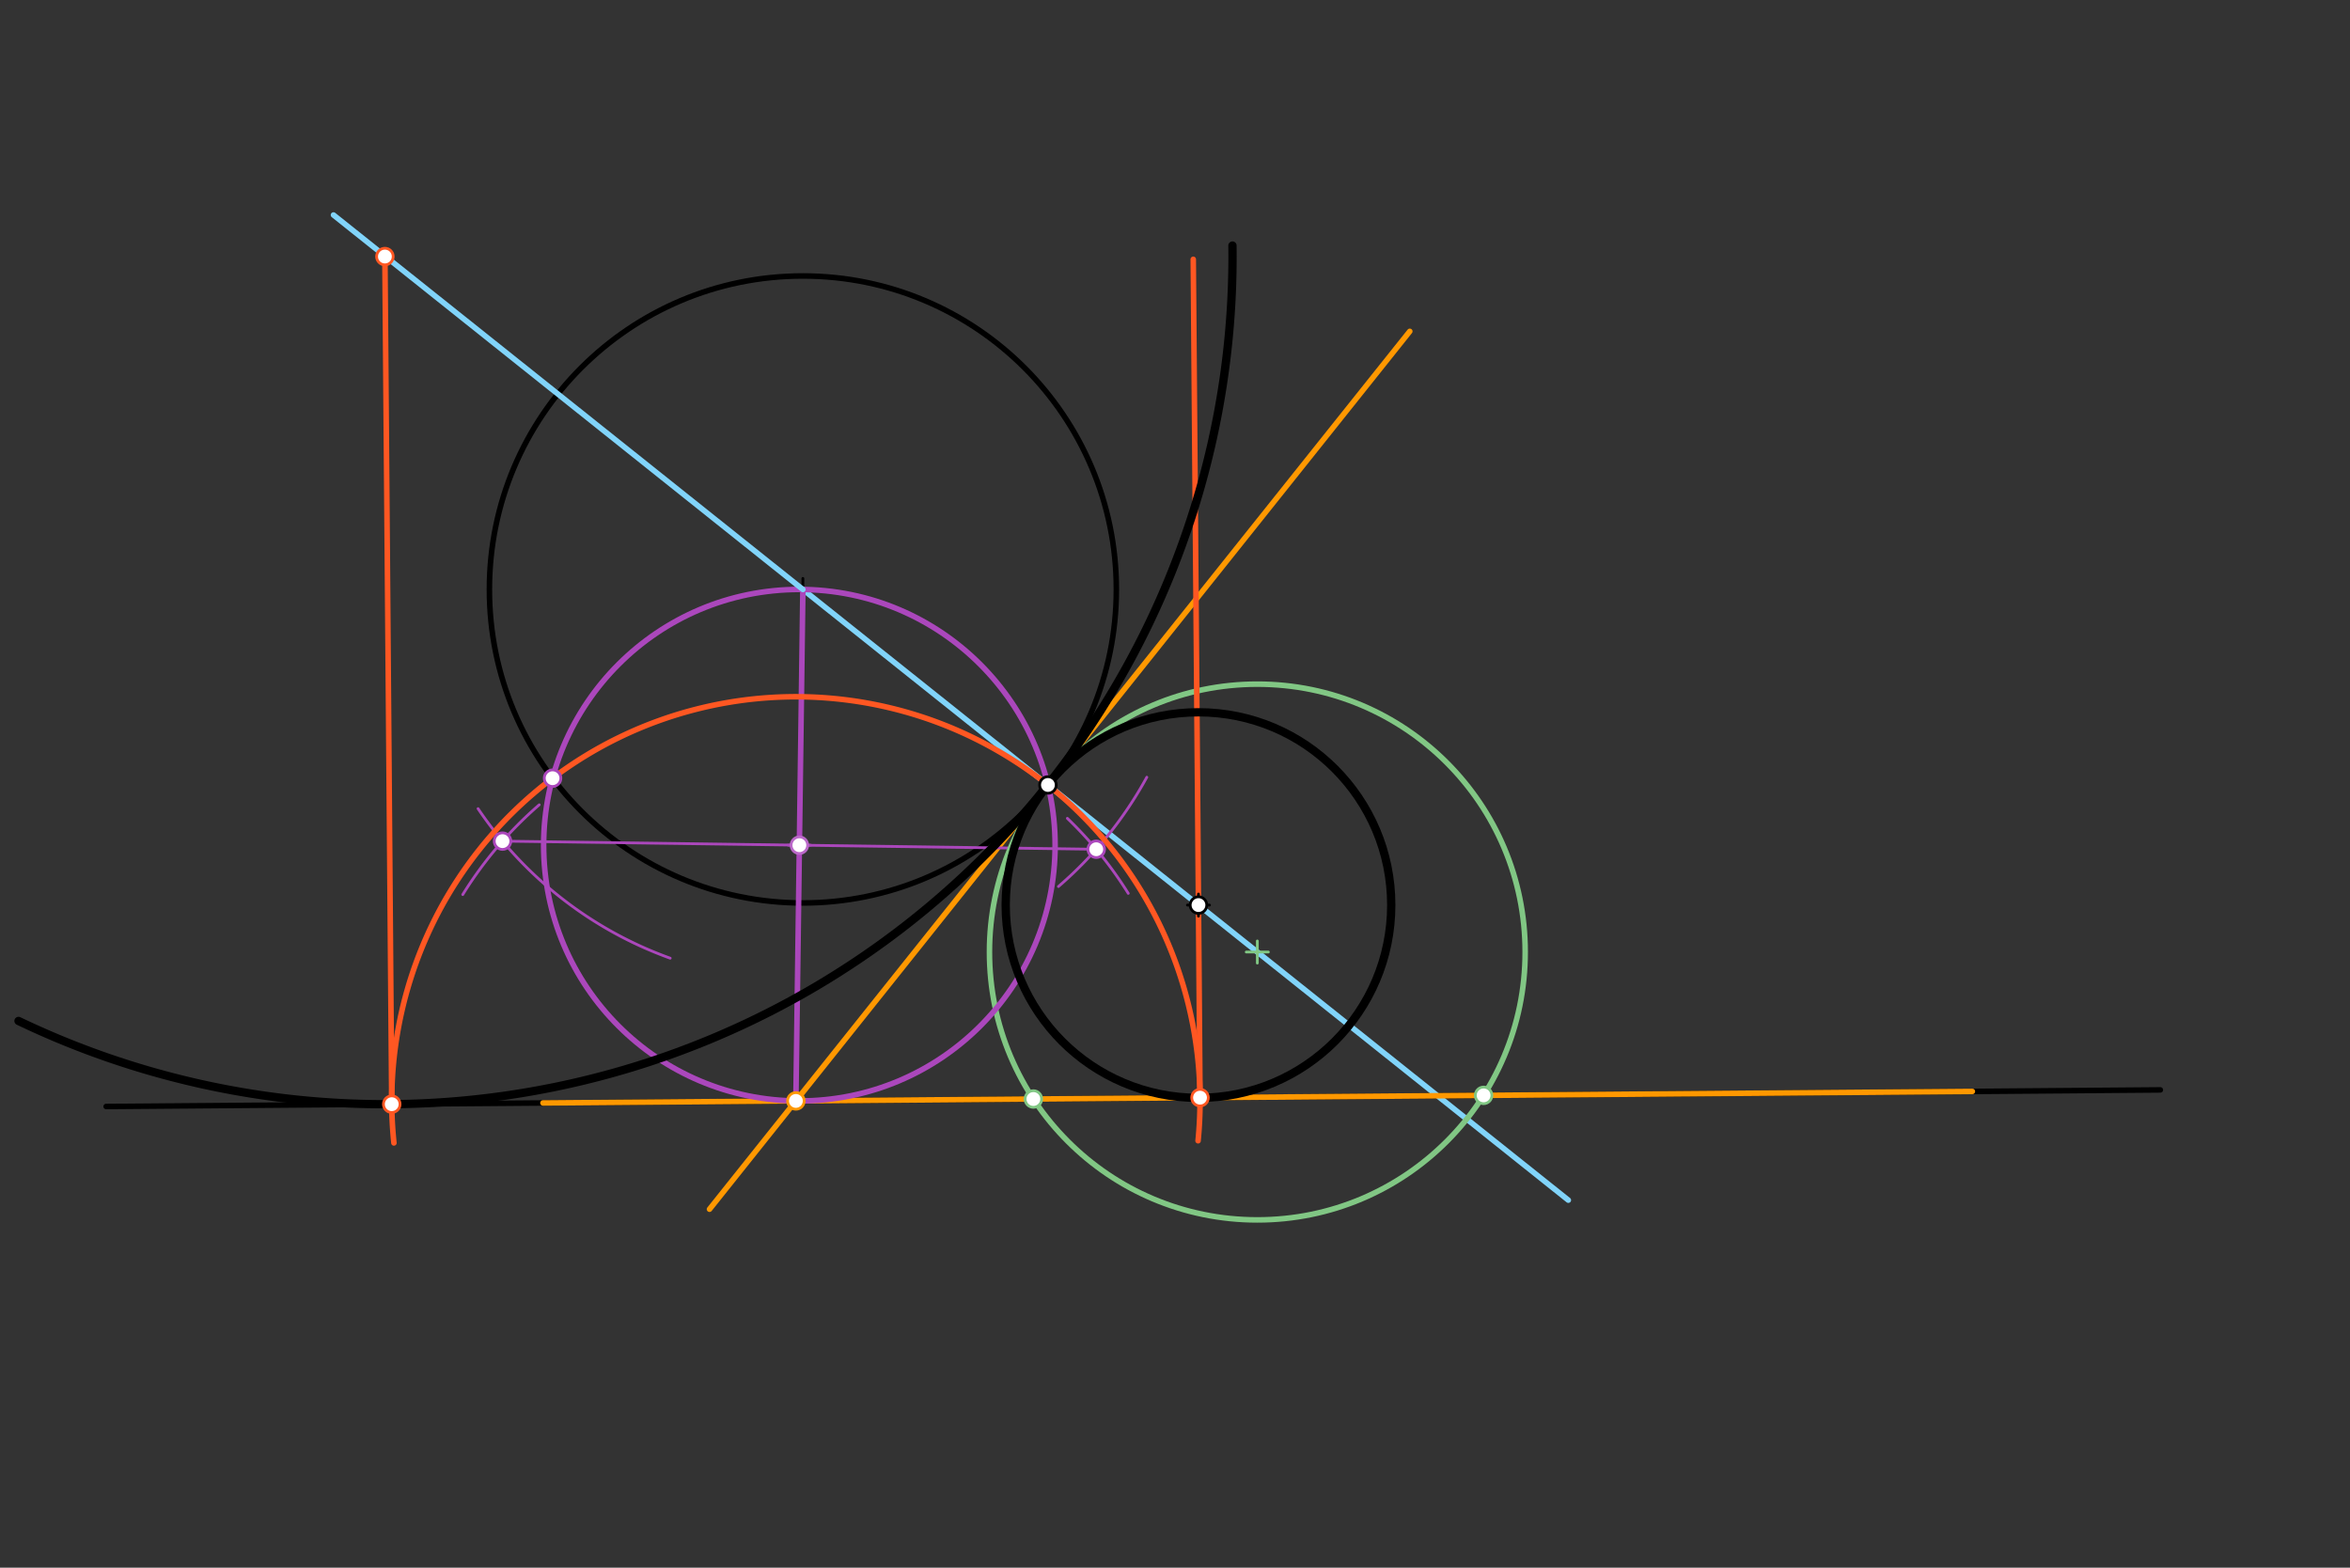 <svg xmlns="http://www.w3.org/2000/svg" class="svg--816" height="100%" preserveAspectRatio="xMidYMid meet" viewBox="0 0 850 567" width="100%"><rect x="0" y="0" width="850" height="567" fill="#333333" stroke="none"/><defs><marker id="marker-arrow" markerHeight="16" markerUnits="userSpaceOnUse" markerWidth="24" orient="auto-start-reverse" refX="24" refY="4" viewBox="0 0 24 8"><path d="M 0 0 L 24 4 L 0 8 z" stroke="inherit"></path></marker></defs><g class="aux-layer--949"></g><g class="main-layer--75a"><g class="element--733"><g class="center--a87"><line x1="286.4" y1="213.2" x2="294.4" y2="213.2" stroke="#000000" stroke-width="1" stroke-linecap="round"></line><line x1="290.4" y1="209.2" x2="290.4" y2="217.2" stroke="#000000" stroke-width="1" stroke-linecap="round"></line><circle class="hit--87b" cx="290.4" cy="213.2" r="4" stroke="none" fill="transparent"></circle></g><circle cx="290.4" cy="213.2" fill="none" r="113.386" stroke="#000000" stroke-dasharray="none" stroke-width="2"></circle></g><g class="element--733"><line stroke="#000000" stroke-dasharray="none" stroke-linecap="round" stroke-width="2" x1="38.4" x2="781.4" y1="400.2" y2="394.2"></line></g><g class="element--733"><line stroke="#81D4FA" stroke-dasharray="none" stroke-linecap="round" stroke-width="2" x1="290.4" x2="379.037" y1="213.2" y2="283.91"></line></g><g class="element--733"><line stroke="#81D4FA" stroke-dasharray="none" stroke-linecap="round" stroke-width="2" x1="379.037" x2="567.267" y1="283.91" y2="434.071"></line></g><g class="element--733"><line stroke="#FF9800" stroke-dasharray="none" stroke-linecap="round" stroke-width="2" x1="379.037" x2="509.923" y1="283.91" y2="119.842"></line></g><g class="element--733"><line stroke="#FF9800" stroke-dasharray="none" stroke-linecap="round" stroke-width="2" x1="379.037" x2="256.63" y1="283.91" y2="437.35"></line></g><g class="element--733"><line stroke="#FF9800" stroke-dasharray="none" stroke-linecap="round" stroke-width="2" x1="196.39" x2="713.404" y1="398.924" y2="394.749"></line></g><g class="element--733"><line stroke="#AB47BC" stroke-dasharray="none" stroke-linecap="round" stroke-width="2" x1="290.4" x2="287.873" y1="213.2" y2="398.185"></line></g><g class="element--733"><path d="M 172.914 292.478 A 141.732 141.732 0 0 0 242.407 346.559" fill="none" stroke="#AB47BC" stroke-dasharray="none" stroke-linecap="round" stroke-width="1"></path></g><g class="element--733"><path d="M 167.383 323.551 A 141.732 141.732 0 0 1 195.045 291.083" fill="none" stroke="#AB47BC" stroke-dasharray="none" stroke-linecap="round" stroke-width="1"></path></g><g class="element--733"><path d="M 414.803 281.112 A 141.732 141.732 0 0 1 382.841 320.637" fill="none" stroke="#AB47BC" stroke-dasharray="none" stroke-linecap="round" stroke-width="1"></path></g><g class="element--733"><path d="M 408.093 323.118 A 141.732 141.732 0 0 0 386.069 295.981" fill="none" stroke="#AB47BC" stroke-dasharray="none" stroke-linecap="round" stroke-width="1"></path></g><g class="element--733"><line stroke="#AB47BC" stroke-dasharray="none" stroke-linecap="round" stroke-width="1" x1="181.762" x2="396.512" y1="304.226" y2="307.159"></line></g><g class="element--733"><g class="center--a87"><line x1="450.775" y1="344.33" x2="458.775" y2="344.33" stroke="#81C784" stroke-width="1" stroke-linecap="round"></line><line x1="454.775" y1="340.33" x2="454.775" y2="348.33" stroke="#81C784" stroke-width="1" stroke-linecap="round"></line><circle class="hit--87b" cx="454.775" cy="344.33" r="4" stroke="none" fill="transparent"></circle></g><circle cx="454.775" cy="344.33" fill="none" r="96.886" stroke="#81C784" stroke-dasharray="none" stroke-width="2"></circle></g><g class="element--733"><g class="center--a87"><line x1="285.137" y1="305.693" x2="293.137" y2="305.693" stroke="#AB47BC" stroke-width="1" stroke-linecap="round"></line><line x1="289.137" y1="301.693" x2="289.137" y2="309.693" stroke="#AB47BC" stroke-width="1" stroke-linecap="round"></line><circle class="hit--87b" cx="289.137" cy="305.693" r="4" stroke="none" fill="transparent"></circle></g><circle cx="289.137" cy="305.693" fill="none" r="92.501" stroke="#AB47BC" stroke-dasharray="none" stroke-width="2"></circle></g><g class="element--733"><path d="M 199.865 281.463 A 146.184 146.184 0 0 0 142.481 413.374" fill="none" stroke="#FF5722" stroke-dasharray="none" stroke-linecap="round" stroke-width="2"></path></g><g class="element--733"><path d="M 199.865 281.463 A 146.184 146.184 0 0 1 433.346 412.587" fill="none" stroke="#FF5722" stroke-dasharray="none" stroke-linecap="round" stroke-width="2"></path></g><g class="element--733"><line stroke="#FF5722" stroke-dasharray="none" stroke-linecap="round" stroke-width="2" x1="434.052" x2="431.603" y1="397.005" y2="93.79"></line></g><g class="element--733"><line stroke="#FF5722" stroke-dasharray="none" stroke-linecap="round" stroke-width="2" x1="141.694" x2="139.218" y1="399.366" y2="92.785"></line></g><g class="element--733"><line stroke="#81D4FA" stroke-dasharray="none" stroke-linecap="round" stroke-width="2" x1="290.4" x2="120.623" y1="213.2" y2="77.76"></line></g><g class="element--733"><path d="M 141.694 399.366 A 306.591 306.591 0 0 1 6.701 369.258" fill="none" stroke="#000000" stroke-dasharray="none" stroke-linecap="round" stroke-width="3"></path></g><g class="element--733"><path d="M 141.694 399.366 A 306.591 306.591 0 0 0 445.783 88.821" fill="none" stroke="#000000" stroke-dasharray="none" stroke-linecap="round" stroke-width="3"></path></g><g class="element--733"><g class="center--a87"><line x1="429.489" y1="327.35" x2="437.489" y2="327.35" stroke="#000000" stroke-width="1" stroke-linecap="round"></line><line x1="433.489" y1="323.35" x2="433.489" y2="331.35" stroke="#000000" stroke-width="1" stroke-linecap="round"></line><circle class="hit--87b" cx="433.489" cy="327.35" r="4" stroke="none" fill="transparent"></circle></g><circle cx="433.489" cy="327.35" fill="none" r="69.728" stroke="#000000" stroke-dasharray="none" stroke-width="3"></circle></g><g class="element--733"><circle cx="379.037" cy="283.91" r="3" stroke="#000000" stroke-width="1" fill="#ffffff"></circle>}</g><g class="element--733"><circle cx="287.873" cy="398.185" r="3" stroke="#FF9800" stroke-width="1" fill="#ffffff"></circle>}</g><g class="element--733"><circle cx="181.762" cy="304.226" r="3" stroke="#AB47BC" stroke-width="1" fill="#ffffff"></circle>}</g><g class="element--733"><circle cx="396.512" cy="307.159" r="3" stroke="#AB47BC" stroke-width="1" fill="#ffffff"></circle>}</g><g class="element--733"><circle cx="373.776" cy="397.492" r="3" stroke="#81C784" stroke-width="1" fill="#ffffff"></circle>}</g><g class="element--733"><circle cx="536.621" cy="396.177" r="3" stroke="#81C784" stroke-width="1" fill="#ffffff"></circle>}</g><g class="element--733"><circle cx="289.137" cy="305.693" r="3" stroke="#BA68C8" stroke-width="1" fill="#ffffff"></circle>}</g><g class="element--733"><circle cx="199.865" cy="281.463" r="3" stroke="#AB47BC" stroke-width="1" fill="#ffffff"></circle>}</g><g class="element--733"><circle cx="141.694" cy="399.366" r="3" stroke="#FF5722" stroke-width="1" fill="#ffffff"></circle>}</g><g class="element--733"><circle cx="434.052" cy="397.005" r="3" stroke="#FF5722" stroke-width="1" fill="#ffffff"></circle>}</g><g class="element--733"><circle cx="139.218" cy="92.785" r="3" stroke="#FF5722" stroke-width="1" fill="#ffffff"></circle>}</g><g class="element--733"><circle cx="433.489" cy="327.35" r="3" stroke="#000000" stroke-width="1" fill="#ffffff"></circle>}</g></g><g class="snaps-layer--ac6"></g><g class="temp-layer--52d"></g></svg>
